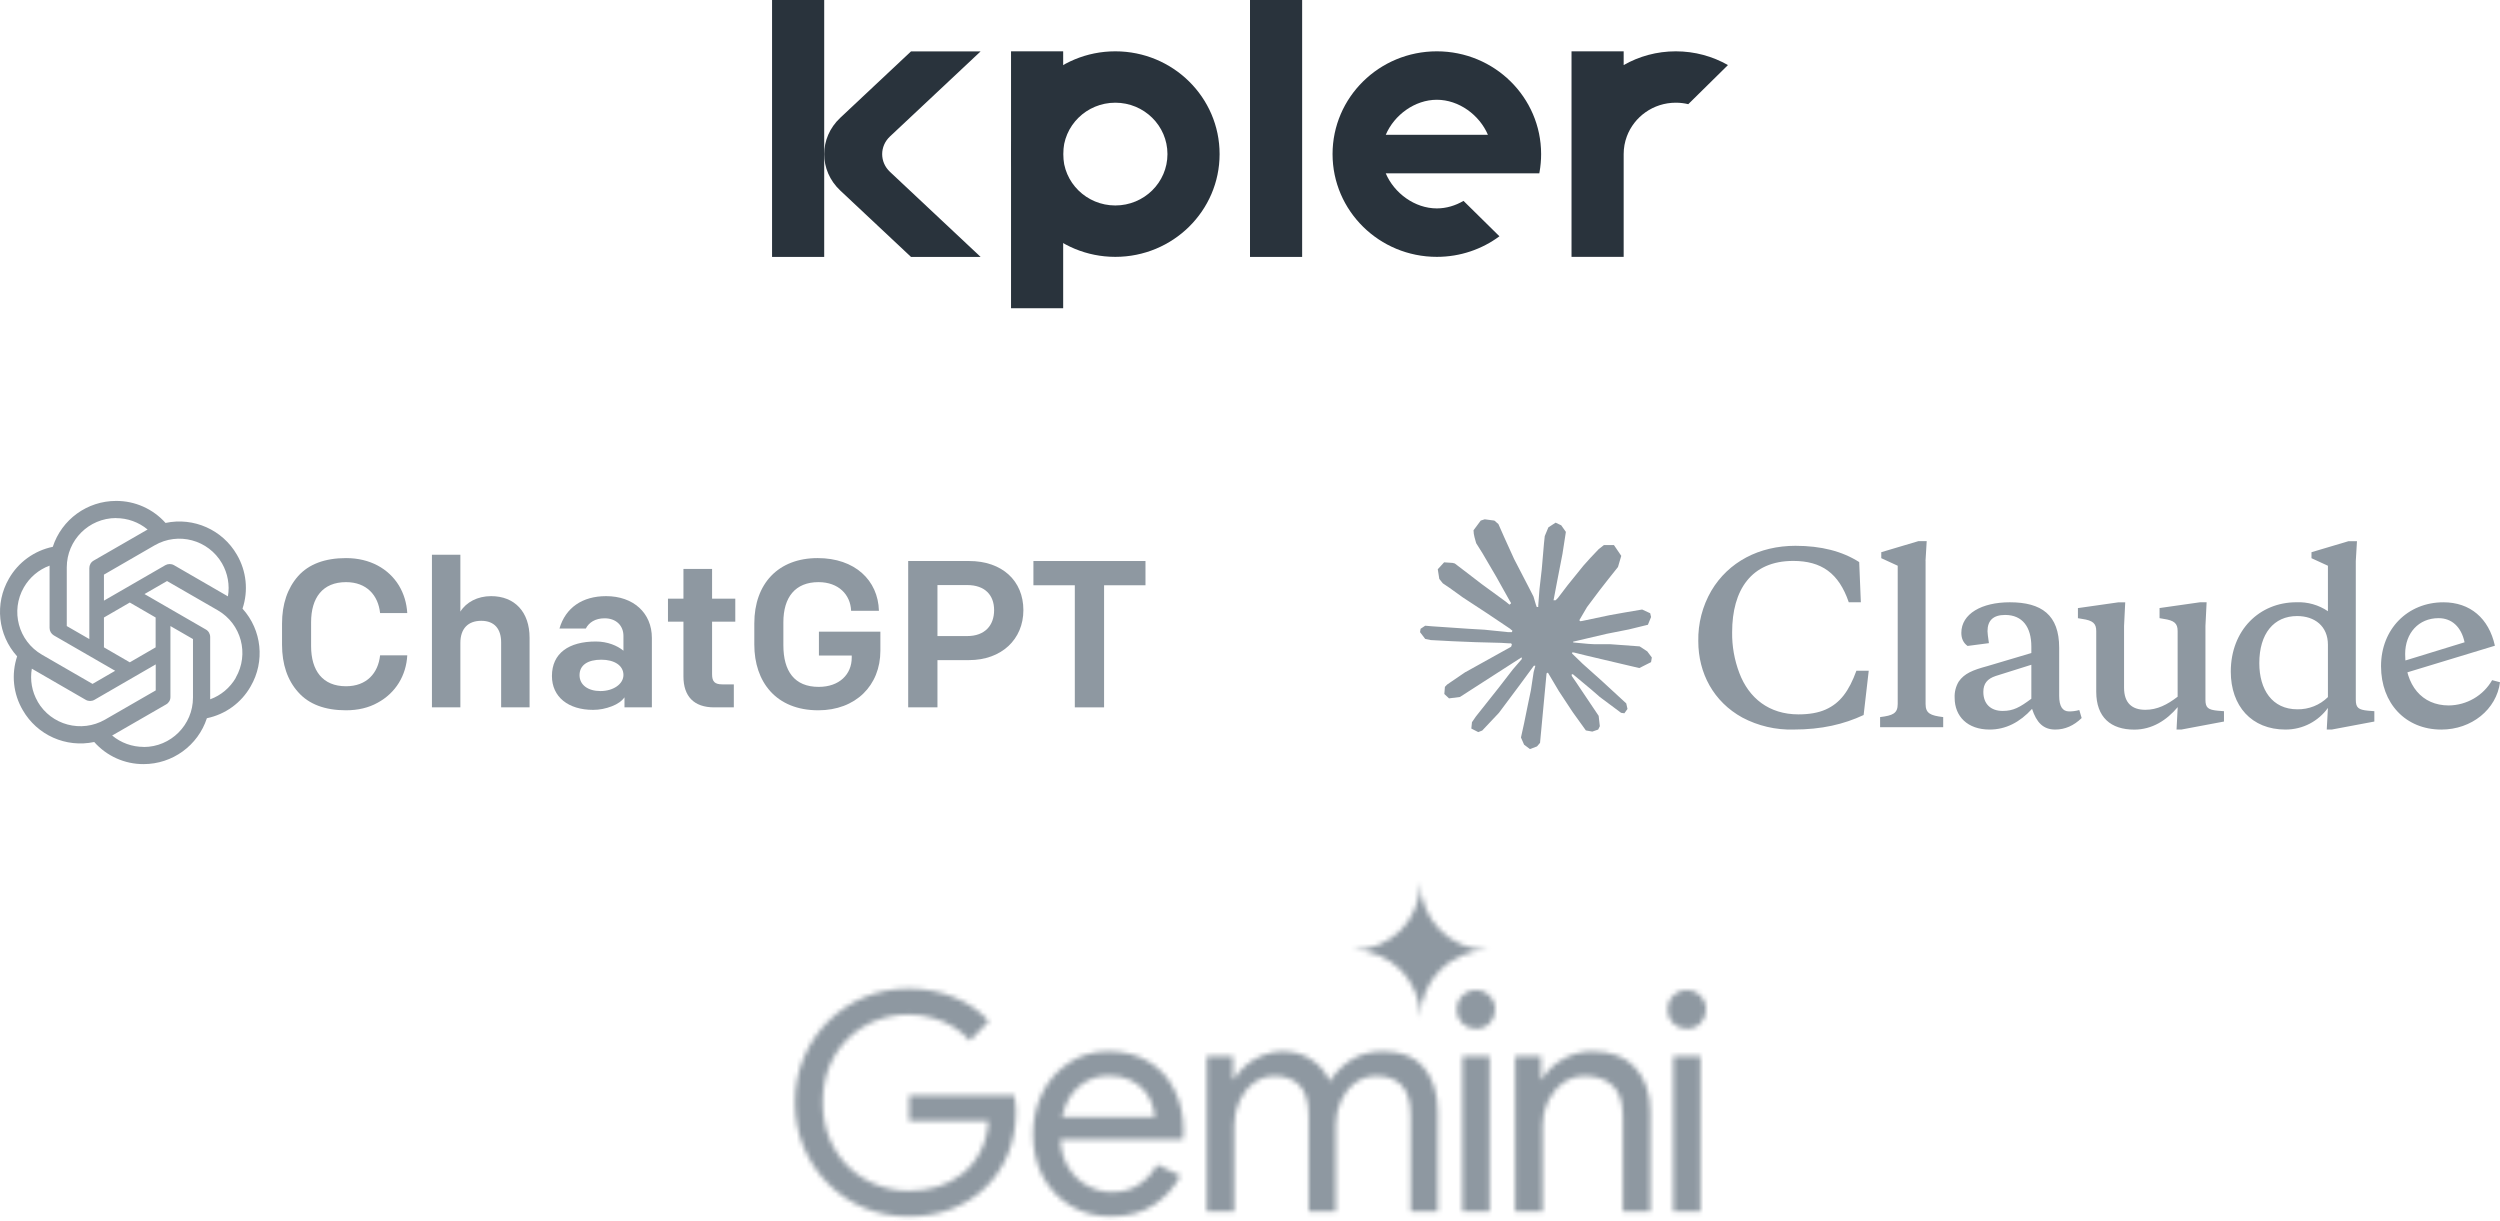 <svg width="510" height="249" viewBox="0 0 510 249" fill="none" xmlns="http://www.w3.org/2000/svg">
<mask id="mask0_2208_1326" style="mask-type:alpha" maskUnits="userSpaceOnUse" x="162" y="180" width="187" height="69">
<path fill-rule="evenodd" clip-rule="evenodd" d="M288.663 202.232C289.401 203.912 289.77 205.708 289.77 207.618C289.77 205.708 290.127 203.912 290.842 202.232C291.579 200.552 292.571 199.091 293.815 197.848C295.06 196.605 296.524 195.627 298.207 194.914C299.889 194.177 301.688 193.809 303.601 193.809C301.688 193.809 299.889 193.452 298.207 192.739C296.524 192.002 295.06 191.013 293.815 189.77C292.571 188.527 291.579 187.066 290.842 185.385C290.127 183.705 289.77 181.91 289.77 180C289.77 181.91 289.401 183.705 288.663 185.385C287.949 187.066 286.969 188.527 285.724 189.77C284.48 191.013 283.016 192.002 281.333 192.739C279.65 193.452 277.853 193.809 275.939 193.809C277.853 193.809 279.65 194.177 281.333 194.914C283.016 195.627 284.48 196.605 285.724 197.848C286.969 199.091 287.949 200.552 288.663 202.232ZM176.316 246.416C179.137 247.576 182.145 248.156 185.34 248.156C188.577 248.156 191.523 247.638 194.178 246.603C196.834 245.567 199.137 244.096 201.087 242.191C203.037 240.285 204.552 238.027 205.63 235.418C206.709 232.766 207.249 229.866 207.249 226.718V226.656C207.249 226.076 207.207 225.537 207.124 225.04C207.083 224.543 207.02 224.025 206.937 223.486H185.465V228.644H201.647C201.481 231.13 200.9 233.284 199.904 235.107C198.95 236.888 197.726 238.359 196.232 239.519C194.78 240.678 193.1 241.548 191.191 242.129C189.324 242.667 187.374 242.937 185.34 242.937C183.1 242.937 180.921 242.522 178.805 241.693C176.689 240.865 174.801 239.664 173.142 238.089C171.523 236.515 170.237 234.63 169.283 232.435C168.328 230.198 167.851 227.691 167.851 224.916C167.851 222.14 168.308 219.655 169.221 217.459C170.175 215.222 171.461 213.337 173.079 211.804C174.698 210.23 176.565 209.029 178.681 208.2C180.838 207.371 183.058 206.957 185.34 206.957C187.042 206.957 188.66 207.185 190.195 207.641C191.73 208.055 193.141 208.656 194.427 209.443C195.755 210.23 196.896 211.183 197.85 212.301L201.709 208.324C199.842 206.212 197.456 204.575 194.552 203.415C191.689 202.255 188.618 201.675 185.34 201.675C182.187 201.675 179.199 202.255 176.378 203.415C173.598 204.575 171.129 206.212 168.972 208.324C166.855 210.437 165.196 212.902 163.992 215.719C162.789 218.536 162.188 221.602 162.188 224.916C162.188 228.23 162.789 231.295 163.992 234.112C165.196 236.929 166.855 239.394 168.972 241.507C171.088 243.62 173.536 245.256 176.316 246.416ZM218.401 245.981C220.807 247.431 223.546 248.156 226.616 248.156C230.101 248.156 233.026 247.369 235.392 245.795C237.757 244.221 239.562 242.232 240.806 239.829L236.076 237.592C235.205 239.167 234.001 240.492 232.467 241.569C230.972 242.646 229.106 243.185 226.865 243.185C225.122 243.185 223.442 242.75 221.823 241.88C220.206 241.01 218.878 239.705 217.841 237.965C216.944 236.462 216.435 234.618 216.313 232.435H241.305C241.346 232.228 241.367 231.958 241.367 231.627C241.408 231.295 241.429 230.985 241.429 230.695C241.429 227.546 240.806 224.75 239.562 222.306C238.358 219.862 236.616 217.956 234.334 216.589C232.051 215.18 229.334 214.476 226.18 214.476C223.068 214.476 220.351 215.263 218.027 216.837C215.703 218.37 213.898 220.421 212.612 222.989C211.367 225.558 210.745 228.354 210.745 231.378C210.745 234.61 211.409 237.489 212.737 240.016C214.106 242.543 215.994 244.532 218.401 245.981ZM216.63 227.898C216.826 226.976 217.105 226.106 217.467 225.289C218.255 223.507 219.396 222.099 220.89 221.063C222.425 219.986 224.21 219.447 226.242 219.447C227.944 219.447 229.375 219.737 230.537 220.317C231.699 220.856 232.653 221.56 233.4 222.43C234.147 223.3 234.686 224.232 235.018 225.226C235.35 226.179 235.537 227.07 235.578 227.898H216.63ZM246.189 215.47V247.162H251.79V229.514C251.79 227.774 252.143 226.138 252.848 224.605C253.554 223.072 254.529 221.85 255.774 220.939C257.018 219.986 258.429 219.51 260.006 219.51C262.205 219.51 263.906 220.152 265.109 221.436C266.354 222.679 266.976 224.812 266.976 227.836V247.162H272.516V229.39C272.516 227.65 272.869 226.034 273.574 224.543C274.279 223.01 275.254 221.788 276.499 220.877C277.744 219.965 279.154 219.51 280.731 219.51C282.972 219.51 284.694 220.131 285.897 221.374C287.142 222.617 287.764 224.75 287.764 227.774V247.162H293.304V226.842C293.304 223.155 292.391 220.172 290.565 217.894C288.781 215.615 285.98 214.476 282.163 214.476C279.632 214.476 277.453 215.056 275.628 216.216C273.802 217.376 272.35 218.847 271.271 220.628C270.524 218.805 269.3 217.335 267.599 216.216C265.939 215.056 263.927 214.476 261.562 214.476C260.234 214.476 258.906 214.745 257.578 215.284C256.292 215.781 255.151 216.465 254.155 217.335C253.159 218.163 252.371 219.095 251.79 220.131H251.541V215.47H246.189ZM298.345 215.47V247.162H303.884V215.47H298.345ZM298.283 208.759C299.071 209.505 300.005 209.878 301.084 209.878C302.204 209.878 303.138 209.505 303.884 208.759C304.631 207.972 305.005 207.04 305.005 205.963C305.005 204.844 304.631 203.912 303.884 203.167C303.138 202.38 302.204 201.986 301.084 201.986C300.005 201.986 299.071 202.38 298.283 203.167C297.536 203.912 297.162 204.844 297.162 205.963C297.162 207.04 297.536 207.972 298.283 208.759ZM309.086 215.47V247.162H314.688V229.514C314.688 227.816 315.041 226.221 315.746 224.729C316.493 223.197 317.509 221.954 318.796 221.001C320.082 220.007 321.597 219.51 323.339 219.51C325.663 219.51 327.53 220.152 328.941 221.436C330.351 222.679 331.057 224.812 331.057 227.836V247.162H336.658V226.842C336.658 223.114 335.663 220.131 333.671 217.894C331.679 215.615 328.754 214.476 324.895 214.476C322.613 214.476 320.538 215.035 318.671 216.154C316.804 217.272 315.455 218.598 314.626 220.131H314.377V215.47H309.086ZM341.36 215.47V247.162H346.9V215.47H341.36ZM341.298 208.759C342.086 209.505 343.02 209.878 344.099 209.878C345.219 209.878 346.153 209.505 346.9 208.759C347.647 207.972 348.02 207.04 348.02 205.963C348.02 204.844 347.647 203.912 346.9 203.167C346.153 202.38 345.219 201.986 344.099 201.986C343.02 201.986 342.086 202.38 341.298 203.167C340.552 203.912 340.178 204.844 340.178 205.963C340.178 207.04 340.552 207.972 341.298 208.759Z" fill="white"/>
</mask>
<g mask="url(#mask0_2208_1326)">
<path d="M526.203 -65.645H76.699V303.987H526.203V-65.645Z" fill="#8E98A1"/>
</g>
<g clip-path="url(#clip0_2208_1326)">
<path d="M298.963 137.109L308.268 131.937L308.424 131.488L308.268 131.238H307.814L306.259 131.143L300.943 131.001L296.332 130.811L291.865 130.574L290.741 130.337L289.688 128.961L289.796 128.274L290.741 127.645L292.095 127.762L295.087 127.964L299.576 128.271L302.833 128.461L307.658 128.957H308.424L308.533 128.651L308.271 128.461L308.067 128.271L303.421 125.152L298.392 121.856L295.757 119.958L294.333 118.996L293.615 118.094L293.305 116.127L294.598 114.716L296.335 114.833L296.779 114.95L298.539 116.291L302.297 119.173L307.204 122.754L307.923 123.346L308.21 123.143L308.245 123.001L307.923 122.466L305.254 117.686L302.405 112.824L301.138 110.809L300.802 109.601C300.684 109.104 300.598 108.686 300.598 108.177L302.07 106.197L302.884 105.938L304.848 106.197L305.675 106.909L306.895 109.673L308.871 114.026L311.937 119.945L312.834 121.701L313.313 123.327L313.492 123.823H313.801V123.539L314.053 120.204L314.52 116.111L314.973 110.844L315.13 109.36L315.87 107.582L317.342 106.621L318.492 107.165L319.437 108.506L319.306 109.373L318.744 112.992L317.642 118.661L316.924 122.457H317.342L317.821 121.982L319.759 119.432L323.016 115.399L324.453 113.799L326.13 112.03L327.206 111.189H329.24L330.737 113.394L330.067 115.671L327.972 118.303L326.235 120.533L323.744 123.855L322.189 126.512L322.333 126.724L322.703 126.689L328.33 125.503L331.369 124.959L334.997 124.342L336.638 125.101L336.817 125.873L336.172 127.452L332.292 128.401L327.742 129.302L320.966 130.89L320.883 130.95L320.979 131.067L324.032 131.352L325.338 131.422H328.534L334.486 131.861L336.041 132.88L336.973 134.126L336.817 135.075L334.422 136.284L331.19 135.525L323.649 133.747L321.062 133.108H320.705V133.32L322.86 135.408L326.81 138.941L331.756 143.496L332.008 144.623L331.372 145.511L330.702 145.417L326.356 142.177L324.68 140.719L320.883 137.552H320.631V137.884L321.506 139.153L326.126 146.033L326.366 148.143L326.031 148.83L324.833 149.244L323.518 149.007L320.813 145.246L318.022 141.01L315.771 137.214L315.497 137.369L314.168 151.544L313.546 152.268L312.109 152.812L310.912 151.911L310.276 150.453L310.912 147.571L311.678 143.81L312.301 140.82L312.862 137.106L313.198 135.873L313.175 135.79L312.901 135.825L310.075 139.669L305.777 145.423L302.377 149.029L301.562 149.349L300.151 148.624L300.282 147.33L301.071 146.179L305.777 140.248L308.616 136.572L310.449 134.449L310.436 134.142H310.327L297.827 142.184L295.601 142.468L294.643 141.579L294.761 140.121L295.215 139.647L298.973 137.084L298.96 137.097L298.963 137.109Z" fill="#8E98A1"/>
<path d="M366.885 145.733C360.876 145.733 356.767 142.411 354.828 137.299C353.816 134.636 353.315 131.807 353.356 128.96C353.356 120.384 357.236 114.428 365.809 114.428C371.57 114.428 375.123 116.917 377.148 122.861H379.613L379.277 114.665C375.829 112.46 371.518 111.344 366.275 111.344C358.887 111.344 352.603 114.618 349.107 120.524C347.299 123.643 346.383 127.189 346.45 130.786C346.45 137.347 349.576 143.158 355.442 146.384C358.654 148.083 362.255 148.928 365.896 148.826C371.617 148.826 376.158 147.748 380.181 145.862L381.222 136.825H378.709C377.202 140.953 375.404 143.433 372.422 144.749C370.963 145.401 369.117 145.733 366.892 145.733H366.885ZM392.806 114.428L393.046 110.395H391.347L383.78 112.647V113.868L387.132 115.408V143.616C387.132 145.537 386.139 145.964 383.54 146.286V148.349H396.411V146.286C393.803 145.967 392.819 145.54 392.819 143.616V114.437L392.806 114.425V114.428ZM443.994 148.83H444.987L453.691 147.194V145.084L452.471 144.989C450.437 144.799 449.91 144.385 449.91 142.737V127.695L450.15 122.868H448.774L440.548 124.041V126.104L441.35 126.246C443.575 126.566 444.236 127.183 444.236 128.726V142.13C442.107 143.765 440.07 144.799 437.652 144.799C434.97 144.799 433.307 143.449 433.307 140.292V127.705L433.546 122.877H432.135L423.897 124.051V126.113L424.746 126.256C426.972 126.575 427.633 127.192 427.633 128.736V141.108C427.633 146.35 430.625 148.842 435.392 148.842C439.032 148.842 442.014 146.922 444.252 144.252L444.013 148.842L444 148.83H443.994ZM420.072 132.14C420.072 125.436 416.479 122.865 409.991 122.865C404.269 122.865 400.112 125.212 400.112 129.103C400.112 130.264 400.53 131.156 401.38 131.773L405.738 131.203C405.547 129.9 405.451 129.103 405.451 128.771C405.451 126.566 406.635 125.449 409.043 125.449C412.6 125.449 414.394 127.929 414.394 131.915V133.218L405.416 135.888C402.424 136.695 400.722 137.394 399.585 139.033C398.982 140.035 398.691 141.19 398.749 142.354C398.749 146.15 401.383 148.83 405.885 148.83C409.142 148.83 412.028 147.371 414.541 144.607C415.439 147.371 416.815 148.83 419.27 148.83C421.256 148.83 423.054 148.036 424.657 146.482L424.178 144.847C423.485 145.037 422.814 145.132 422.106 145.132C420.729 145.132 420.072 144.053 420.072 141.94V132.143V132.14ZM408.577 145.034C406.121 145.034 404.601 143.623 404.601 141.143C404.601 139.46 405.403 138.473 407.114 137.903L414.394 135.613V142.541C412.073 144.284 410.706 145.03 408.577 145.03V145.034ZM484.366 147.191V145.081L483.134 144.986C481.1 144.796 480.583 144.382 480.583 142.734V114.431L480.822 110.398H479.111L471.543 112.65V113.871L474.896 115.412V124.687C473.009 123.406 470.751 122.763 468.465 122.861C460.946 122.861 455.08 128.53 455.08 137.014C455.08 144.002 459.295 148.83 466.24 148.83C469.832 148.83 472.958 147.099 474.896 144.417L474.656 148.83H475.662L484.366 147.194V147.191ZM468.609 125.674C472.201 125.674 474.896 127.736 474.896 131.532V142.209C473.242 143.841 470.991 144.739 468.657 144.698C463.51 144.698 460.898 140.665 460.898 135.281C460.898 129.232 463.88 125.674 468.609 125.674ZM502.771 131.013C502.1 127.882 500.162 126.104 497.467 126.104C493.444 126.104 490.653 129.106 490.653 133.411C490.653 139.782 494.054 143.911 499.549 143.911C503.215 143.873 506.587 141.908 508.397 138.751L510 139.178C509.282 144.705 504.23 148.833 498.026 148.833C490.746 148.833 485.73 143.496 485.73 135.904C485.73 128.312 491.177 122.868 498.457 122.868C503.892 122.868 507.723 126.107 508.959 131.728L489.993 137.492V134.955L502.768 131.029V131.017L502.771 131.013Z" fill="#8E98A1"/>
</g>
<path d="M60.819 141.189C58.644 138.758 57.535 135.517 57.535 131.507V127.242C57.535 123.233 58.644 119.991 60.819 117.518C62.995 115.087 66.279 113.85 70.587 113.85C75.491 113.85 79.287 116.025 81.377 119.437C82.401 121.143 82.955 123.02 83.083 125.067H77.539C77.155 121.442 74.809 118.755 70.587 118.755C65.809 118.755 63.464 121.953 63.464 126.944V131.806C63.464 136.796 65.809 139.995 70.587 139.995C74.809 139.995 77.155 137.308 77.539 133.682H83.083C82.87 137.777 80.737 141.36 77.027 143.364C75.193 144.388 73.018 144.9 70.587 144.9C66.279 144.9 62.995 143.663 60.819 141.189Z" fill="#8E98A1"/>
<path d="M88.115 113.167H93.915V124.768C95.11 122.849 97.413 121.612 100.185 121.612C105.005 121.612 108.033 124.853 108.033 130.099V144.302H102.232V131.038C102.232 128.351 100.91 126.645 98.18 126.645C95.493 126.645 93.915 128.223 93.915 131.166V144.302H88.115V113.167Z" fill="#8E98A1"/>
<path d="M112.595 137.905C112.595 133.256 116.05 130.867 121.552 130.867C123.941 130.867 125.945 131.72 127.182 132.744V129.716C127.182 127.626 125.689 126.133 123.344 126.133C121.424 126.133 120.145 126.986 119.505 128.223H114.131C115.368 123.958 118.822 121.612 123.642 121.612C129.187 121.612 132.983 125.024 132.983 130.142V144.302H127.395V142.255C126.884 142.98 126.03 143.62 124.794 144.089C123.557 144.558 122.32 144.814 120.998 144.814C115.922 144.814 112.595 142.17 112.595 137.905ZM127.182 137.691C127.182 135.772 125.348 134.578 122.661 134.578C119.889 134.578 118.225 135.687 118.225 137.734C118.225 139.739 119.974 140.976 122.49 140.976C125.092 140.976 127.182 139.568 127.182 137.691Z" fill="#8E98A1"/>
<path d="M145.692 144.302C141.555 144.302 139.422 142.042 139.422 137.99V126.815H136.266V122.124H139.422V116.067H145.265V122.124H149.999V126.815H145.265V137.564C145.265 139.056 145.82 139.611 147.355 139.611H149.701V144.302H145.692Z" fill="#8E98A1"/>
<path d="M153.88 131.507V127.157C153.88 119.096 158.742 113.85 166.803 113.85C174.395 113.85 179.129 118.371 179.3 124.598H173.627C173.499 121.314 171.068 118.755 166.974 118.755C162.239 118.755 159.808 121.826 159.808 126.944V131.635C159.808 136.924 162.069 140.123 167.016 140.123C171.239 140.123 173.755 137.564 173.755 134.152V133.725H167.059V128.863H179.598V132.744C179.598 139.867 174.523 144.9 166.931 144.9C158.273 144.9 153.88 139.057 153.88 131.507Z" fill="#8E98A1"/>
<path d="M185.27 114.446H197.681C204.463 114.446 208.77 118.498 208.77 124.469C208.77 130.44 204.292 134.663 197.681 134.663H191.241V144.302H185.27V114.446ZM197.297 129.758C200.923 129.758 202.799 127.583 202.799 124.469C202.799 121.398 200.923 119.351 197.297 119.351H191.241V129.758H197.297Z" fill="#8E98A1"/>
<path d="M219.262 119.394H210.817V114.446H233.678V119.394H225.233V144.302H219.262L219.262 119.394Z" fill="#8E98A1"/>
<path d="M49.477 124.151C50.695 120.497 50.277 116.497 48.331 113.169C45.404 108.079 39.513 105.46 33.768 106.679C31.204 103.806 27.531 102.169 23.677 102.188C17.804 102.188 12.586 105.969 10.768 111.551C6.986 112.333 3.731 114.697 1.822 118.042C-1.123 123.133 -0.45 129.533 3.495 133.897C2.277 137.551 2.695 141.551 4.641 144.86C7.568 149.969 13.459 152.588 19.222 151.369C21.768 154.242 25.441 155.897 29.295 155.878C35.168 155.878 40.386 152.097 42.204 146.515C45.986 145.733 49.24 143.369 51.131 140.024C54.095 134.933 53.422 128.533 49.477 124.169V124.151ZM45.295 114.933C46.459 116.969 46.895 119.351 46.495 121.66C46.422 121.606 46.277 121.533 46.186 121.479L35.495 115.297C34.95 114.988 34.277 114.988 33.731 115.297L21.204 122.533V117.224L31.55 111.242C36.368 108.46 42.513 110.115 45.295 114.933ZM21.204 125.969L26.477 122.915L31.75 125.969V132.06L26.477 135.115L21.204 132.06V125.969ZM23.659 105.697C26.022 105.697 28.295 106.515 30.113 108.024C30.041 108.06 29.895 108.151 29.786 108.206L19.095 114.369C18.55 114.679 18.222 115.26 18.222 115.897V130.369L13.622 127.715V115.751C13.622 110.188 18.113 105.697 23.677 105.679L23.659 105.697ZM4.877 119.806C6.059 117.769 7.895 116.206 10.113 115.388V128.097C10.113 128.733 10.441 129.297 10.986 129.624L23.495 136.842L18.877 139.515L8.55 133.551C3.75 130.769 2.095 124.624 4.877 119.806ZM7.695 143.133C6.513 141.115 6.095 138.715 6.495 136.406C6.568 136.46 6.713 136.533 6.804 136.588L17.495 142.769C18.041 143.078 18.713 143.078 19.259 142.769L31.768 135.533V140.842L21.422 146.806C16.604 149.569 10.459 147.933 7.677 143.133H7.695ZM29.313 152.369C26.968 152.369 24.677 151.551 22.877 150.042C22.95 150.006 23.113 149.915 23.204 149.86L33.895 143.697C34.441 143.388 34.786 142.806 34.768 142.169V127.715L39.368 130.369V142.315C39.368 147.878 34.859 152.388 29.313 152.388V152.369ZM48.113 138.26C46.931 140.297 45.077 141.86 42.877 142.66V129.951C42.877 129.315 42.55 128.733 42.004 128.424L29.477 121.188L34.077 118.533L44.422 124.497C49.24 127.279 50.877 133.424 48.095 138.242L48.113 138.26Z" fill="#8E98A1"/>
<path d="M352.502 13.274C349.373 11.49 345.74 10.469 341.865 10.469C337.99 10.469 334.357 11.49 331.228 13.274V10.469H320.591V52.399H331.228V31.434C331.228 30.171 331.454 28.961 331.87 27.84C333.358 23.821 337.271 20.951 341.865 20.951C342.741 20.951 343.592 21.055 344.406 21.252L352.502 13.274Z" fill="#29333C"/>
<path fill-rule="evenodd" clip-rule="evenodd" d="M293.115 10.469C281.366 10.469 271.841 19.855 271.841 31.434C271.841 43.012 281.366 52.399 293.115 52.399C297.907 52.399 302.329 50.837 305.885 48.203L298.555 40.98C296.91 41.947 295.039 42.515 293.115 42.515C288.619 42.515 284.418 39.415 282.694 35.365L314.016 35.365C314.037 35.253 314.058 35.14 314.078 35.028C314.282 33.86 314.389 32.659 314.389 31.434C314.389 19.855 304.864 10.469 293.115 10.469ZM293.115 20.352C288.619 20.352 284.418 23.452 282.694 27.503H303.536C301.812 23.452 297.611 20.352 293.115 20.352Z" fill="#29333C"/>
<path d="M255 52.412V0H265.637V52.412H255Z" fill="#29333C"/>
<path fill-rule="evenodd" clip-rule="evenodd" d="M227.524 10.469C215.775 10.469 206.25 19.855 206.25 31.434C206.25 43.012 215.775 52.399 227.524 52.399C239.273 52.399 248.798 43.012 248.798 31.434C248.798 19.855 239.273 10.469 227.524 10.469ZM227.524 20.951C221.649 20.951 216.887 25.644 216.887 31.434C216.887 37.223 221.649 41.916 227.524 41.916C233.399 41.916 238.161 37.223 238.161 31.434C238.161 25.644 233.399 20.951 227.524 20.951Z" fill="#29333C"/>
<path d="M206.25 62.881V10.469H216.887V62.881H206.25Z" fill="#29333C"/>
<path d="M157.5 52.412V0H168.137V52.412H157.5Z" fill="#29333C"/>
<path d="M185.849 10.482L171.408 24.036C167.047 28.13 167.047 34.767 171.408 38.861L185.847 52.412H200.046L181.558 35.06C179.432 33.065 179.432 29.83 181.558 27.835L200.046 10.482H185.849Z" fill="#29333C"/>
<defs>
<clipPath id="clip0_2208_1326">
<rect width="220.312" height="46.875" fill="white" transform="translate(289.688 105.938)"/>
</clipPath>
</defs>
</svg>

